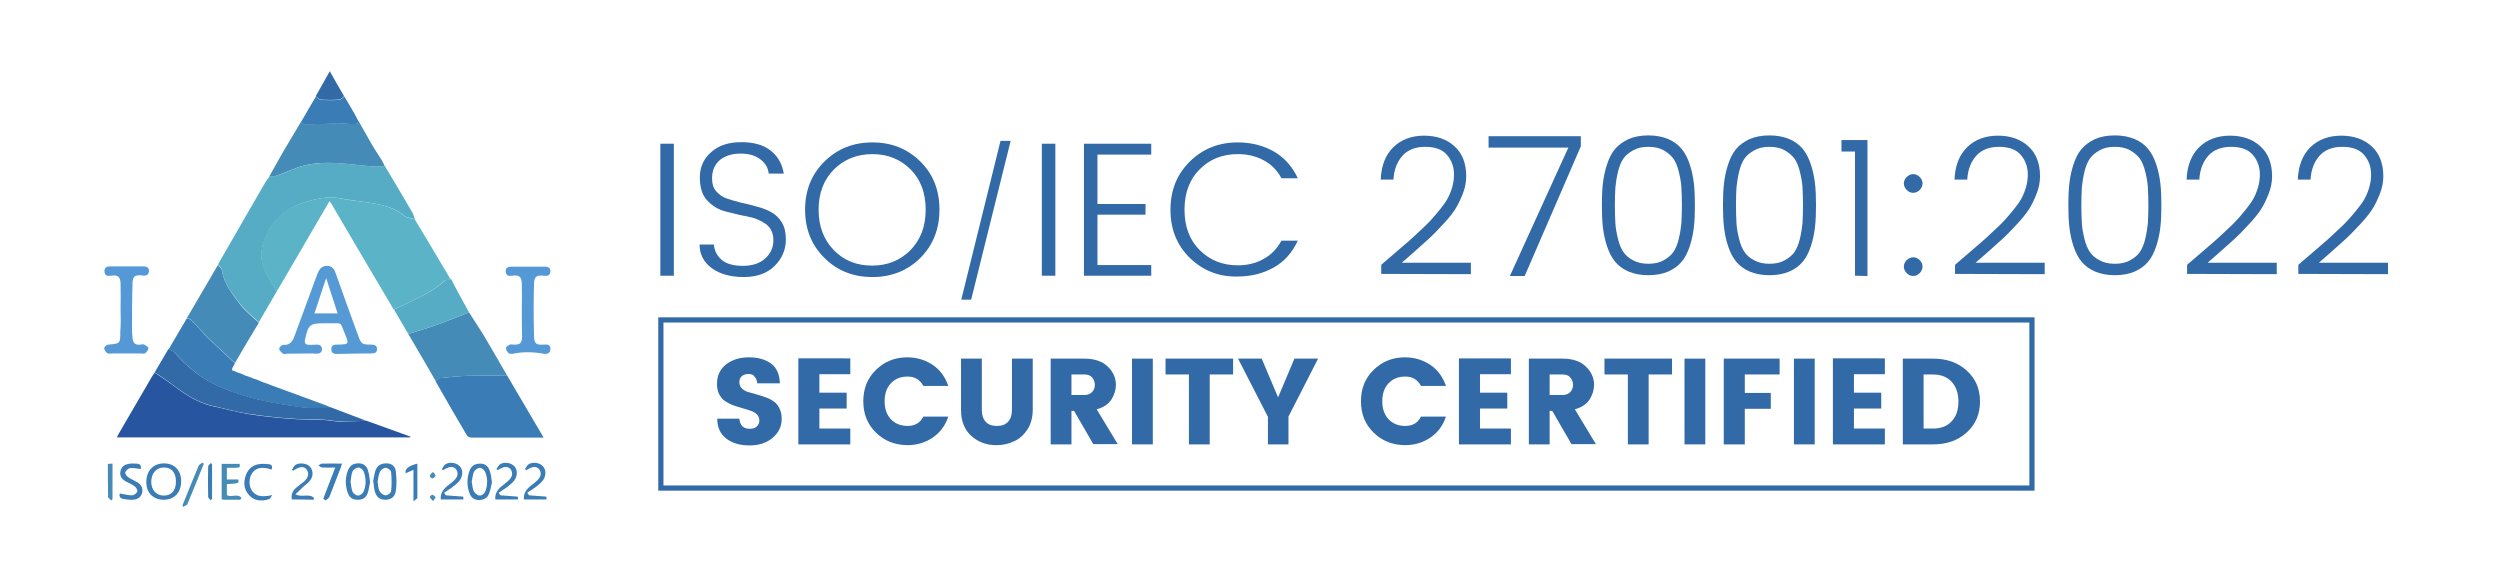 <?xml version="1.0" encoding="utf-8"?>
<!-- Generator: Adobe Illustrator 27.0.1, SVG Export Plug-In . SVG Version: 6.00 Build 0)  -->
<svg version="1.1" id="Layer_1" xmlns="http://www.w3.org/2000/svg" xmlns:xlink="http://www.w3.org/1999/xlink" x="0px" y="0px"
	 viewBox="0 0 962 220.7" style="enable-background:new 0 0 962 220.7;" xml:space="preserve">
<style type="text/css">
	.st0{fill:#5BB3C8;}
	.st1{fill:#56ACC5;}
	.st2{fill:#27559F;}
	.st3{fill:#3A7CB5;}
	.st4{fill:#458BB7;}
	.st5{fill:#3269A7;}
	.st6{fill:#5599D5;}
	.st7{fill:#5498D5;}
	.st8{fill:none;}
</style>
<g>
	<g>
		<path class="st0" d="M151.5,119.1c-3.7-6.2-7.3-12.4-11-18.6c-4.4-7.4-8.7-14.9-13.1-22.3c-0.1-0.2-0.3-0.4-0.6-0.8
			c-2.6,4.5-5.1,8.7-7.6,13c-4.1,7-8.1,14-12.2,20.9c-0.2,0.3-0.4,0.5-0.6,0.8c-0.7-1.2-1.5-2.4-2.2-3.6c-2.7-4.4-4.8-9-3.1-14.3
			c0.7-2.1,1.1-4.4,2.4-6c3.1-4.3,6.8-8,12-9.8c5.1-1.8,10.3-3.1,15.8-2c2.4,0.5,4.8,0.8,7.2,1.1c6,0.9,12,1.4,17,5.5
			c1.1,0.9,2.7,1,4.1,1.4c3.5,5.8,7,11.6,10.4,17.4c1.1,1.9,2.3,3.8,3.4,5.7c-0.8,0.2-1.9,0.2-2.5,0.7c-4,3.6-8.8,5.9-13.6,8.2
			C155.5,117.3,153.5,118.2,151.5,119.1z"/>
		<path class="st1" d="M159.7,84.4c-1.4-0.5-3.1-0.6-4.1-1.4c-5-4.1-11.1-4.6-17-5.5c-2.4-0.4-4.8-0.6-7.2-1.1
			c-5.5-1.1-10.7,0.2-15.8,2c-5.1,1.8-8.9,5.5-12,9.8c-1.2,1.7-1.7,4-2.4,6c-1.7,5.3,0.4,9.9,3.1,14.3c0.7,1.2,1.5,2.4,2.2,3.6
			c-2.3,4-4.6,7.9-6.9,11.9c-2.3-2.2-5-4.3-7-6.8c-3.2-4-6.4-8-7.2-13.3c-0.1-0.8-1-1.5-1.5-2.2c3.8-6.5,7.5-13.1,11.3-19.6
			c2.3-4,4.7-8.1,7-12.1c0.4-0.7,1-1.4,1.5-2.1c0.8-0.1,1.7,0,2.5-0.2c3.8-1.3,7.4-3.2,11.3-4.1c7.7-1.8,15.4-0.6,23.1,0.2
			c2.5,0.3,5,0.1,7.5,0.1c1.1,1.9,2.3,3.8,3.4,5.7c2.4,4.1,4.9,8.2,7.3,12.4C159.2,82.7,159.3,83.6,159.7,84.4z"/>
		<path class="st2" d="M141,161.9c5.6,2,11.3,4.1,16.9,6.1c0,0.1,0,0.2-0.1,0.3c-37.5,0-75,0-112.8,0c0.3-0.6,0.5-1.1,0.8-1.6
			c4.3-7.3,8.5-14.7,12.8-22c0.3-0.5,0.6-0.9,0.9-1.3c1.8,1.2,3.7,2.4,5.5,3.7c5.2,3.9,10.4,7.8,16.9,9.2c4.5,1,9,2.2,13.5,3
			c5.2,0.8,10.4,1.4,15.6,1.8c4.5,0.4,9,0.3,13.5,0.5c2.4,0.1,4.7,0.7,7.1,0.7C134.7,162.2,137.8,162,141,161.9z"/>
		<path class="st3" d="M195.2,144.6c4.6,7.8,9.2,15.6,14,23.8c-1.7,0-2.9,0-4.1,0c-7.8,0-15.6,0-23.4,0c-0.7,0-1.7-0.3-2-0.8
			c-4.1-6.9-8.1-13.9-12.1-20.9c0.6-0.4,1.1-1.2,1.7-1.2c3.6-0.4,7.3-0.8,10.9-0.9C185.2,144.5,190.2,144.6,195.2,144.6z"/>
		<path class="st4" d="M195.2,144.6c-5,0-9.9-0.1-14.9,0c-3.6,0.1-7.3,0.5-10.9,0.9c-0.6,0.1-1.2,0.8-1.7,1.2
			c-3.5-6.1-7-12.1-10.6-18.2c3.5-1.1,7-2.1,10.4-3.3c4.4-1.6,8.7-3.3,13-5c1.8,2.9,3.7,5.7,5.5,8.6
			C189.1,134,192.1,139.3,195.2,144.6z"/>
		<path class="st3" d="M89.4,142.6c0.2,0,0.3,0.1,0.5,0.1c0.5,0.2,0.9,0.4,1.4,0.6c0.2,0.1,0.5,0.1,0.7,0.2c0.9,0.4,1.7,0.7,2.6,1.1
			c0.2,0.1,0.5,0.1,0.7,0.2c0.9,0.3,1.7,0.7,2.6,1c0.2,0.1,0.4,0.1,0.7,0.2c0.9,0.4,1.7,0.7,2.6,1.1c0.2,0.1,0.4,0.1,0.7,0.2
			c0.9,0.3,1.8,0.7,2.6,1c6.6,2.4,13.3,4.9,19.9,7.3c1.1,0.4,2.3,0.9,3.4,1.4c-0.8,0-1.5,0-2.3,0c-2.8,0-5.7,0.2-8.5-0.1
			c-5.6-0.8-11.3-1.6-16.8-2.9c-5.1-1.2-10.1-2.8-14.9-4.8c-7.1-3-13.1-7.7-18.2-13.6c-0.5-0.6-1.5-0.8-2.2-1.2c2.3-4,4.7-8,7-11.9
			c0.6,0.2,1.3,0.3,1.6,0.6c2.2,2.2,4.2,4.6,6.4,6.8c2.5,2.5,5.1,4.8,7.6,7.2c1,0.9,1.9,1.8,2.9,2.7c-0.4,0.7-0.7,1.3-1.1,2
			C89.3,142,89.4,142.3,89.4,142.6z"/>
		<path class="st4" d="M148,63.9c-2.5,0-5,0.2-7.5-0.1c-7.7-0.8-15.5-2-23.1-0.2c-3.9,0.9-7.5,2.8-11.3,4.1
			c-0.8,0.3-1.6,0.2-2.5,0.2c1.8-3.1,3.5-6.3,5.3-9.4c2.3-3.9,4.6-7.7,6.9-11.6c0.5,0.4,1,1,1.5,1c4.2-0.1,8.4-0.4,12.6-0.5
			c2.2,0,4.3,0.3,6.5,0.3c0.6,0,1.2-0.6,1.7-0.9c1.7,2.9,3.3,5.9,5,8.8c1.2,2.1,2.6,4.1,3.9,6.2C147.4,62.5,147.7,63.2,148,63.9z"/>
		<path class="st5" d="M64.8,134.3c0.7,0.4,1.7,0.6,2.2,1.2c5,5.9,11.1,10.6,18.2,13.6c4.8,2,9.9,3.6,14.9,4.8
			c5.5,1.3,11.2,2.1,16.8,2.9c2.8,0.4,5.7,0.1,8.5,0.1c0.8,0,1.5,0,2.3,0c4.4,1.7,8.8,3.3,13.2,5c-3.1,0.1-6.2,0.4-9.3,0.3
			c-2.4,0-4.7-0.6-7.1-0.7c-4.5-0.2-9-0.1-13.5-0.5c-5.2-0.4-10.4-1-15.6-1.8c-4.6-0.7-9-2-13.5-3c-6.5-1.4-11.7-5.3-16.9-9.2
			c-1.8-1.3-3.6-2.5-5.5-3.7C61.3,140.3,63,137.3,64.8,134.3z"/>
		<path class="st4" d="M90.4,139.7c-1-0.9-1.9-1.8-2.9-2.7c-2.6-2.4-5.2-4.8-7.6-7.2c-2.2-2.2-4.3-4.6-6.4-6.8
			c-0.4-0.4-1.1-0.4-1.6-0.6c4-6.8,8-13.7,12-20.5c0.5,0.7,1.4,1.4,1.5,2.2c0.9,5.3,4.1,9.3,7.2,13.3c2,2.5,4.6,4.5,7,6.8
			C96.5,129.3,93.4,134.5,90.4,139.7z"/>
		<path class="st1" d="M180.5,120.2c-4.3,1.7-8.7,3.4-13,5c-3.4,1.2-7,2.2-10.4,3.3c-1.8-3.1-3.7-6.3-5.5-9.4c2-0.9,3.9-1.8,5.9-2.8
			c4.8-2.3,9.6-4.6,13.6-8.2c0.6-0.5,1.6-0.5,2.5-0.7C175.8,111.8,178.2,116,180.5,120.2z"/>
		<path class="st3" d="M138.1,46.9c-0.6,0.3-1.2,0.9-1.7,0.9c-2.2,0-4.3-0.4-6.5-0.3c-4.2,0.1-8.4,0.4-12.6,0.5c-0.5,0-1-0.7-1.5-1
			c1.9-3.3,3.8-6.6,5.8-9.9c0.6,0.5,1.2,1.3,1.9,1.3c2.4,0.2,4.7,0.2,7.1,0c0.6,0,1.2-0.8,1.9-1.3c1.4,2.3,2.8,4.7,4.1,7
			C137,45,137.6,46,138.1,46.9z"/>
		<path class="st5" d="M132.4,37c-0.6,0.5-1.2,1.3-1.9,1.3c-2.4,0.2-4.7,0.2-7.1,0c-0.6,0-1.2-0.8-1.9-1.3c1.7-3.1,3.4-6.1,5.4-9.6
			C128.9,30.9,130.6,34,132.4,37z"/>
		<path class="st4" d="M104.5,148.2c-0.9-0.3-1.8-0.7-2.6-1C102.7,147.5,103.6,147.9,104.5,148.2z"/>
		<path class="st4" d="M101.2,147c-0.9-0.4-1.7-0.7-2.6-1.1C99.4,146.3,100.3,146.6,101.2,147z"/>
		<path class="st4" d="M97.9,145.8c-0.9-0.3-1.7-0.7-2.6-1C96.1,145.1,97,145.4,97.9,145.8z"/>
		<path class="st4" d="M94.6,144.5c-0.9-0.4-1.7-0.7-2.6-1.1C92.8,143.8,93.7,144.2,94.6,144.5z"/>
		<path class="st4" d="M91.3,143.3c-0.5-0.2-0.9-0.4-1.4-0.6C90.4,142.9,90.8,143.1,91.3,143.3z"/>
		<path class="st4" d="M89.4,142.6c0-0.3-0.1-0.6-0.1-0.9C89.3,142,89.4,142.3,89.4,142.6z"/>
	</g>
</g>
<path class="st6" d="M125.4,124.4c-0.1,0-0.3,0-0.4,0c-5.8,0-6.3,0.4-7.6,6.1c-0.4,1.6,0.2,2.2,1.7,2.2c0.9,0,1.8,0,2.7-0.1
	c1.2,0,2,0.4,2.1,1.7c0,1.3-0.9,1.8-2,1.8c-0.6,0-1.2-0.1-1.8-0.1c-3.2,0-6.4,0.1-9.6,0.1c-0.5,0-1.3,0.3-1.6,0
	c-0.6-0.5-1.4-1.2-1.5-1.9c0-0.5,1.1-1.5,1.6-1.5c2.5,0.2,3.5-1.2,4.3-3.3c2.9-8,5.9-15.9,8.8-23.9c0.7-1.8,1.6-3.2,3.7-3.2
	s2.9,1.4,3.5,3.2c2.8,7.9,5.6,15.7,8.5,23.6c1.2,3.3,1.5,3.5,5,3.5c1.2,0,2.3,0.3,2.3,1.7c0,1.5-1.1,1.7-2.3,1.7
	c-4.3,0-8.6,0.1-12.9,0.2c-1.2,0-2.4-0.1-2.4-1.8s1.1-1.8,2.4-1.8c4.4-0.1,4.5-0.1,2.8-4.2C130.6,123.5,132.3,124.5,125.4,124.4z
	 M129.9,120.6c-1.4-4.5-2.8-8.7-4.4-13.6c-1.6,4.8-3,9.1-4.5,13.6C124.1,120.6,126.9,120.6,129.9,120.6z"/>
<path class="st3" d="M63,192.3c-4.1,0-6.7-2.7-6.7-6.8c0-4.3,2.6-7.1,6.7-7.2c4.1,0,6.7,2.6,6.7,6.9C69.7,189.5,67.1,192.3,63,192.3
	z M67.7,185.3c0-3.5-1.7-5.5-4.7-5.4c-2.9,0-4.8,2.3-4.8,5.5s2,5.3,4.8,5.3C66,190.7,67.7,188.8,67.7,185.3z"/>
<path class="st3" d="M46.1,189.9c1.6,0.3,3.2,0.7,4.7,0.7c0.7,0,1.7-0.7,2-1.4c0.2-0.5-0.3-1.6-0.9-2c-1-0.8-2.2-1.3-3.4-1.9
	c-1.7-0.9-2.6-2.3-2.1-4.2s2-2.5,3.7-2.7c0.7-0.1,1.5,0,2.3,0c1.5,0,2.1,0.7,1.7,2.1c-1.4-0.2-2.7-0.5-4-0.4
	c-0.7,0.1-1.6,0.9-1.9,1.6c-0.2,0.5,0.5,1.5,1.1,1.9c1.1,0.8,2.4,1.3,3.6,2c1.4,0.9,2.2,2.2,1.8,4c-0.5,1.8-1.8,2.6-3.5,2.7
	c-1.2,0.1-2.4-0.1-3.7-0.3C46.2,191.8,45.8,191,46.1,189.9z"/>
<path class="st4" d="M42.8,192.6c-0.4-0.5-1.2-1-1.2-1.4c-0.1-4.2-0.1-8.3-0.1-12.7c0.7,0,1.2-0.1,1.8-0.1c0,4.7,0,9.2,0,13.6
	C43.1,192.2,43,192.4,42.8,192.6z"/>
<path class="st4" d="M92.5,192.3c-2,0-4.1,0-6.1,0c-0.3,0-0.7-0.1-1.1-0.1c0-4.6,0-9.1,0-13.7c2.3,0,4.6,0,6.9,0
	c0.2,1.4,0.2,1.4-1.7,1.5c-1,0-2,0-3.2,0c0,1.5,0,2.9,0,4.5c1.5,0,3,0,4.4,0c0.3,1.5,0.3,1.5-4.4,1.8c0,1.4,0,2.8,0,4.2
	c1.6,1.1,4.2-0.8,5.6,1.1C92.7,191.8,92.6,192.1,92.5,192.3z"/>
<path class="st3" d="M104.5,180.7c-3.6-1.2-6-0.8-7.5,1.4c-1.3,1.9-1.3,5,0,6.8c1.6,2.1,3.7,2.5,7.8,1.6c-0.4,0.5-0.8,1.4-1.3,1.6
	c-2.7,0.8-5.5,0.8-7.6-1.5c-2.2-2.4-2.3-5.2-1.2-8c1.1-2.7,3.2-4,6.1-4.1c0.7,0,1.5,0,2.2,0.1C104.3,178.6,105.1,179.1,104.5,180.7z
	"/>
<path class="st4" d="M70.2,194.5c2-5.1,4.1-10.1,6.2-15.2c0.2-0.5,1-0.9,1.5-1.3c0.2,0.2,0.3,0.3,0.5,0.5
	c-2.1,5.2-4.1,10.3-6.3,15.5c-0.2,0.5-1,0.6-1.6,1C70.4,194.8,70.3,194.7,70.2,194.5z"/>
<path class="st3" d="M81.1,192.5c-0.4-0.4-1-0.9-1-1.3c-0.1-3.9-0.1-7.8,0-11.7c0-0.4,0.7-0.9,1-1.3c0.2,0.1,0.3,0.2,0.5,0.4
	c0,4.5,0,9,0,13.5C81.4,192.1,81.3,192.3,81.1,192.5z"/>
<path class="st3" d="M112.3,192.2c-0.4-2.2,0.5-3.6,2-4.8c1-0.8,2-1.5,2.9-2.3c1.3-1.2,1.9-2.9,0.8-4.4s-2.8-1-4.3-0.1
	c-0.3,0.2-0.6,0.3-0.9,0.5c-0.2-0.1-0.3-0.2-0.5-0.3c0.5-0.7,0.8-1.5,1.4-1.9c1.5-1,4.4-0.6,5.5,0.6c1.3,1.4,1.5,3.5,0.2,5.3
	c-0.8,1.1-2.1,1.9-3.1,2.9c-0.8,0.8-1.7,1.6-2.6,2.5c2.4,1.4,5.2-0.5,7.1,1.4c0,0.2-0.1,0.4-0.1,0.7
	C117.9,192.2,115.1,192.2,112.3,192.2z"/>
<path class="st3" d="M124.4,191.9c1.5-3.9,3-7.8,4.6-12c-1.7,0-3.3,0.1-5,0c-0.5,0-1-0.5-1.5-0.8c0.5-0.2,0.9-0.7,1.4-0.7
	c2.5-0.1,4.9,0,7.7,0c-0.3,0.8-0.4,1.5-0.7,2.1c-1.4,3.5-2.7,7.1-4.1,10.6c-0.2,0.6-1,1-1.5,1.5C125,192.4,124.7,192.1,124.4,191.9z
	"/>
<path class="st3" d="M142.4,185.6c-0.3,1.2-0.4,2.7-0.9,4.1c-0.6,1.8-2,2.7-4,2.6c-2,0-3.1-1-3.7-2.7c-1-2.9-1-5.8,0.1-8.6
	c0.8-2,2.2-2.8,4.3-2.7c2,0.1,3.1,1.3,3.5,3.1C142.1,182.7,142.2,184,142.4,185.6z M134.9,185.3c0.2,1.4,0.3,2.8,0.8,4
	c0.3,0.7,1.4,1.4,2.1,1.4c0.7,0,1.8-0.8,2.1-1.5c1.1-2.6,1-5.3,0-7.9c-0.3-0.6-1.3-1.4-2-1.4c-0.8,0-1.8,0.7-2.2,1.4
	C135.2,182.5,135.1,183.9,134.9,185.3z"/>
<path class="st3" d="M143.6,185.1c0.3-1.2,0.4-2.7,0.9-4.1c0.7-1.9,2.1-2.7,4.2-2.7c2.1,0,3.4,1.2,3.6,3c0.3,2.5,0.4,5.2,0,7.7
	c-0.4,2.3-1.9,3.3-4,3.3s-3.4-0.9-4.1-3.3C143.9,187.9,143.9,186.6,143.6,185.1z M145.3,185.3c0.2,1.3,0.2,2.6,0.7,3.6
	c0.4,0.8,1.5,1.7,2.4,1.7c0.7,0.1,2.1-1,2.1-1.6c0.3-2.5,0.2-5,0-7.4c-0.1-0.7-1.4-1.6-2.1-1.6c-0.8,0-1.9,0.8-2.2,1.6
	C145.6,182.7,145.6,184.1,145.3,185.3z"/>
<path class="st3" d="M171.6,190.6c2.2,0.2,4.4,0.3,6.6,0.5c0.1,0,0.1,0.6,0.1,1.1c-2.9,0-5.8,0-8.7,0c-0.2-2.2,0.8-3.7,2.3-5
	c1-0.8,2.1-1.6,3-2.5c1.2-1.2,1.6-2.7,0.6-4.1c-1-1.3-2.6-1-3.9-0.3c-0.4,0.2-0.7,0.4-1.1,0.6c-0.2-0.1-0.3-0.3-0.5-0.4
	c0.5-0.6,0.8-1.5,1.5-1.9c1.7-1,4.3-0.5,5.5,0.9s1.2,3.7-0.2,5.5c-0.8,1-1.9,1.8-2.9,2.6c-1,0.7-2,1.3-3,2
	C171.1,190,171.3,190.3,171.6,190.6z"/>
<path class="st3" d="M159.1,180.8c-1.2,0.5-2.1,0.9-3,1.3c-0.4-1.6,1-2.8,4.5-3.7c0,4.4,0,8.7,0,13.1c0,0.4-0.7,0.7-1.5,1.4
	C159.1,188.5,159.1,184.8,159.1,180.8z"/>
<path class="st4" d="M166.6,181.6c0.5,0.7,1.1,1.2,1,1.5c-0.2,0.4-0.7,0.9-1.2,1c-0.3,0-1-0.6-1-0.9
	C165.4,182.6,166,182.3,166.6,181.6z"/>
<path class="st4" d="M166.6,192.8c-0.6-0.7-1.1-1.1-1.2-1.5c0-0.3,0.7-1,1-0.9c0.5,0.1,1,0.6,1.2,1
	C167.7,191.6,167.1,192.1,166.6,192.8z"/>
<path class="st3" d="M189.3,185.6c-0.3,1.3-0.5,2.8-1.1,4.3c-0.6,1.7-2,2.5-3.9,2.5c-1.8,0-3-0.9-3.6-2.5c-1.1-2.9-1.1-5.9,0-8.8
	c0.7-1.9,2.1-2.7,4.1-2.7c2.1,0,3.2,1.2,3.7,3C189,182.5,189,183.9,189.3,185.6z M181.5,185.4c0.3,1.3,0.3,2.7,0.9,3.8
	c0.4,0.7,1.5,1.5,2.3,1.5c0.7,0,1.7-0.8,2-1.5c1-2.5,1-5.1,0-7.6c-0.3-0.7-1.3-1.6-2-1.6c-0.8,0-1.9,0.8-2.3,1.5
	C181.9,182.6,181.8,184,181.5,185.4z"/>
<path class="st7" d="M200.8,119.3c0-3.4,0.1-6.7,0-10.1c-0.1-2.8-1-3.5-3.7-3.1c-1.3,0.2-2.4,0-2.5-1.6s1-1.9,2.3-1.9
	c4.2,0,8.5,0,12.7,0c1.4,0,2.3,0.5,2.2,2c-0.2,1.4-1.2,1.7-2.4,1.5c-2.9-0.3-3.8,0.2-3.9,3c-0.2,6.8-0.2,13.6,0,20.4
	c0.1,2.8,0.9,3.3,3.8,3.1c1.2-0.1,2.5-0.1,2.5,1.6c0,1.8-1.4,2.2-2.7,1.9c-3.9-0.7-7.8-0.8-11.6,0c-0.6,0.1-1.4,0.1-1.8-0.2
	c-0.5-0.5-1-1.3-1-2c0-0.5,0.9-1,1.5-1.3c0.4-0.2,0.9,0,1.4,0c2.5,0.1,3.2-0.5,3.3-3C200.8,126.2,200.8,122.8,200.8,119.3
	L200.8,119.3z"/>
<path class="st7" d="M46.4,119.4c0-3.4,0.1-6.9,0-10.3c-0.1-2.6-1-3.4-3.7-3c-1.3,0.2-2.4,0-2.5-1.6s0.9-2,2.2-2c4.2,0,8.5,0,12.7,0
	c1.4,0,2.4,0.5,2.2,2s-1.3,1.7-2.6,1.5c-2.6-0.3-3.6,0.2-3.7,2.8c-0.2,6-0.2,11.9-0.2,17.9c0,1.2,0.1,2.3,0.2,3.5
	c0.2,1.9,1.2,2.7,3.1,2.4c0.5-0.1,1-0.2,1.4,0c0.6,0.3,1.6,0.9,1.6,1.3c0,0.7-0.6,1.6-1.2,2c-0.5,0.3-1.3,0.1-2,0.1
	c-3.5,0-7.1,0-10.6,0c-0.7,0-1.5,0.2-2-0.1c-0.6-0.4-1.2-1.3-1.2-2c0-0.4,1-1.3,1.6-1.3c4.6-0.4,4.6-0.4,4.6-5.1
	C46.5,124.9,46.5,122.1,46.4,119.4L46.4,119.4z"/>
<path class="st3" d="M192.6,190.6c2.2,0.2,4.4,0.3,6.6,0.5c0.1,0,0.1,0.6,0.1,1.1c-2.9,0-5.8,0-8.7,0c-0.2-2.2,0.8-3.7,2.3-5
	c1-0.8,2.1-1.6,3-2.5c1.2-1.2,1.6-2.7,0.6-4.1c-1-1.3-2.6-1-3.9-0.3c-0.4,0.2-0.7,0.4-1.1,0.6c-0.2-0.1-0.3-0.3-0.5-0.4
	c0.5-0.6,0.8-1.5,1.5-1.9c1.7-1,4.3-0.5,5.5,0.9s1.2,3.7-0.2,5.5c-0.8,1-1.9,1.8-2.9,2.6c-1,0.7-2,1.3-3,2
	C192.1,190,192.3,190.3,192.6,190.6z"/>
<path class="st3" d="M203.6,190.6c2.2,0.2,4.4,0.3,6.6,0.5c0.1,0,0.1,0.6,0.1,1.1c-2.9,0-5.8,0-8.7,0c-0.2-2.2,0.8-3.7,2.3-5
	c1-0.8,2.1-1.6,3-2.5c1.2-1.2,1.6-2.7,0.6-4.1c-1-1.3-2.6-1-3.9-0.3c-0.4,0.2-0.7,0.4-1.1,0.6c-0.2-0.1-0.3-0.3-0.5-0.4
	c0.5-0.6,0.8-1.5,1.5-1.9c1.7-1,4.3-0.5,5.5,0.9s1.2,3.7-0.2,5.5c-0.8,1-1.9,1.8-2.9,2.6c-1,0.7-2,1.3-3,2
	C203.1,190,203.3,190.3,203.6,190.6z"/>
<g>
	<path class="st5" d="M254.1,106.1V55.3h5.2v50.8H254.1z"/>
	<path class="st5" d="M274,68.7c0,2,0.5,3.7,1.6,4.9c1.1,1.3,2.4,2.2,4.1,2.8c1.7,0.6,3.5,1.1,5.5,1.6c2,0.4,4,0.9,6,1.5
		c2,0.5,3.9,1.2,5.5,2.1c1.7,0.9,3,2.2,4.1,3.9c1.1,1.8,1.6,4,1.6,6.6c0,3.9-1.4,7.3-4.3,10.2c-2.9,2.9-6.9,4.3-11.9,4.3
		s-9.1-1.1-12.3-3.4c-3.1-2.3-4.7-5.3-4.7-9.1h5.5c0.2,2.4,1.2,4.3,3,5.9c1.8,1.5,4.5,2.3,8.1,2.3s6.5-0.9,8.6-2.8s3.2-4.2,3.2-7
		s-1-4.9-2.9-6.3c-2-1.4-4.3-2.4-7.1-2.9c-2.8-0.5-5.5-1.2-8.3-1.9c-2.8-0.7-5.1-2.1-7.1-4.2s-2.9-5.1-2.9-9s1.5-7.2,4.4-9.7
		c2.9-2.6,6.8-3.8,11.6-3.8s8.6,1.1,11.3,3.3c2.8,2.2,4.4,5.2,5,8.8h-5.8c-0.2-2.1-1.2-3.9-3.1-5.4s-4.4-2.3-7.7-2.3
		c-3.2,0-5.9,0.8-7.9,2.4C275,63.3,274,65.6,274,68.7z"/>
	<path class="st5" d="M317.3,99.3c-5-4.9-7.5-11.1-7.5-18.6s2.5-13.7,7.5-18.6s11.1-7.3,18.4-7.3s13.4,2.4,18.4,7.3
		s7.4,11.1,7.4,18.6s-2.5,13.7-7.4,18.6c-5,4.9-11.1,7.3-18.4,7.3C328.4,106.6,322.2,104.2,317.3,99.3z M350.3,96.3
		c3.9-4,5.9-9.1,5.9-15.6c0-6.4-1.9-11.6-5.8-15.5s-8.8-5.9-14.7-5.9c-5.9,0-10.9,2-14.8,5.9s-5.9,9.1-5.9,15.5s2,11.6,5.9,15.6
		s8.8,5.9,14.7,5.9C341.5,102.2,346.4,100.2,350.3,96.3z"/>
	<path class="st5" d="M369.9,115.3L385,54.2h3.9l-15.2,61.1H369.9z"/>
	<path class="st5" d="M400.9,106.1V55.3h5.2v50.8H400.9z"/>
	<path class="st5" d="M443,55.3v4.2h-20.7v19h18.5v4.1h-18.5V102H443v4.1h-25.9V55.3H443z"/>
	<path class="st5" d="M457.9,99.3c-5-4.9-7.5-11-7.5-18.6c0-7.5,2.5-13.7,7.5-18.6s11.1-7.3,18.4-7.3c5.2,0,9.8,1.2,13.9,3.5
		c4.1,2.4,7.1,5.8,9.2,10.3h-6.3c-1.6-3-3.8-5.3-6.8-6.9c-2.9-1.6-6.3-2.4-10-2.4c-5.9,0-10.9,2-14.7,5.9c-3.9,3.9-5.8,9.1-5.8,15.5
		s1.9,11.6,5.8,15.5s8.8,5.9,14.7,5.9c3.7,0,7.1-0.8,10-2.5c2.9-1.6,5.2-4,6.8-7h6.3c-2.1,4.5-5.1,8-9.2,10.3s-8.7,3.5-13.9,3.5
		C469,106.6,462.9,104.1,457.9,99.3z"/>
	<path class="st5" d="M531.5,105.4v-3.5c1.1-1,2.8-2.4,5-4.3s3.9-3.4,5.1-4.4c1.2-1,2.7-2.4,4.6-4.2c1.9-1.7,3.4-3.2,4.4-4.3
		c1.1-1.2,2.2-2.5,3.5-4.1s2.3-3,3-4.3c1.6-3.1,2.4-6.1,2.4-9.1s-0.9-5.5-2.7-7.6s-4.6-3.1-8.4-3.1c-3.8,0-6.8,1.2-8.8,3.5
		s-3.2,5.3-3.4,9.1h-4.9c0.2-5.4,1.9-9.6,4.9-12.5s7-4.4,11.8-4.4s8.8,1.4,11.7,4.1c3,2.7,4.5,6.6,4.5,11.5c0,2.2-0.4,4.4-1.3,6.7
		c-0.9,2.3-1.9,4.4-3,6.1s-2.8,3.8-4.9,6c-2.1,2.3-3.8,4-5.1,5.2s-3.2,2.9-5.7,5.1s-4.1,3.6-4.8,4.2H566v4.4L531.5,105.4
		L531.5,105.4z"/>
	<path class="st5" d="M572.8,52.4h35.5v3.9l-21.6,49.9H581l22.5-49.4h-30.7V52.4z"/>
	<path class="st5" d="M626.7,53.5c2.1-0.9,4.7-1.4,7.6-1.4c2.9,0,5.4,0.5,7.6,1.4c2.1,0.9,3.9,2.2,5.2,3.8s2.3,3.5,3.1,5.9
		c0.8,2.4,1.3,4.8,1.6,7.3s0.4,5.4,0.4,8.5c0,3.2-0.1,6-0.4,8.5c-0.3,2.5-0.8,4.9-1.6,7.3s-1.8,4.4-3.1,5.9c-1.3,1.6-3,2.8-5.2,3.8
		c-2.1,0.9-4.7,1.4-7.6,1.4c-2.9,0-5.4-0.5-7.6-1.4c-2.1-0.9-3.9-2.2-5.2-3.8c-1.3-1.6-2.3-3.5-3.1-5.9s-1.3-4.8-1.6-7.3
		s-0.4-5.4-0.4-8.5c0-3.2,0.1-6,0.4-8.5c0.3-2.5,0.8-4.9,1.6-7.3c0.8-2.4,1.8-4.4,3.1-5.9C622.9,55.7,624.6,54.5,626.7,53.5z
		 M640.1,57.8c-1.6-0.9-3.6-1.3-5.8-1.3s-4.2,0.4-5.8,1.3c-1.6,0.9-2.9,1.9-3.8,3.2c-0.9,1.3-1.6,3-2.1,5.1s-0.8,4.1-1,6
		c-0.1,1.9-0.2,4.2-0.2,6.9c0,2.7,0.1,4.9,0.2,6.9c0.1,1.9,0.5,4,1,6c0.5,2.1,1.2,3.8,2.1,5.1c0.9,1.3,2.2,2.4,3.8,3.2
		c1.6,0.9,3.6,1.3,5.8,1.3s4.2-0.4,5.8-1.3s2.9-1.9,3.8-3.2c0.9-1.3,1.6-3,2.1-5.1s0.8-4.1,1-6c0.1-1.9,0.2-4.2,0.2-6.9
		c0-2.7-0.1-4.9-0.2-6.9c-0.1-1.9-0.5-4-1-6c-0.5-2.1-1.2-3.8-2.1-5.1C643,59.8,641.7,58.7,640.1,57.8z"/>
	<path class="st5" d="M673.3,53.5c2.1-0.9,4.7-1.4,7.6-1.4c2.9,0,5.4,0.5,7.6,1.4c2.1,0.9,3.9,2.2,5.2,3.8s2.3,3.5,3.1,5.9
		c0.8,2.4,1.3,4.8,1.6,7.3s0.4,5.4,0.4,8.5c0,3.2-0.1,6-0.4,8.5c-0.3,2.5-0.8,4.9-1.6,7.3s-1.8,4.4-3.1,5.9c-1.3,1.6-3,2.8-5.2,3.8
		c-2.1,0.9-4.7,1.4-7.6,1.4c-2.9,0-5.4-0.5-7.6-1.4c-2.1-0.9-3.9-2.2-5.2-3.8c-1.3-1.6-2.3-3.5-3.1-5.9s-1.3-4.8-1.6-7.3
		S663,82.1,663,79c0-3.2,0.1-6,0.4-8.5c0.3-2.5,0.8-4.9,1.6-7.3c0.8-2.4,1.8-4.4,3.1-5.9C669.4,55.7,671.2,54.5,673.3,53.5z
		 M686.7,57.8c-1.6-0.9-3.6-1.3-5.8-1.3s-4.2,0.4-5.8,1.3c-1.6,0.9-2.9,1.9-3.8,3.2c-0.9,1.3-1.6,3-2.1,5.1s-0.8,4.1-1,6
		c-0.1,1.9-0.2,4.2-0.2,6.9c0,2.7,0.1,4.9,0.2,6.9c0.1,1.9,0.5,4,1,6c0.5,2.1,1.2,3.8,2.1,5.1c0.9,1.3,2.2,2.4,3.8,3.2
		c1.6,0.9,3.6,1.3,5.8,1.3s4.2-0.4,5.8-1.3s2.9-1.9,3.8-3.2c0.9-1.3,1.6-3,2.1-5.1s0.8-4.1,1-6c0.1-1.9,0.2-4.2,0.2-6.9
		c0-2.7-0.1-4.9-0.2-6.9c-0.1-1.9-0.5-4-1-6c-0.5-2.1-1.2-3.8-2.1-5.1C689.5,59.8,688.3,58.7,686.7,57.8z"/>
	<path class="st5" d="M713.8,106.1V58.3h-5.2v-4.4h10v52.3L713.8,106.1L713.8,106.1z"/>
	<path class="st5" d="M738.7,73.1c-0.7,0.7-1.6,1.1-2.5,1.1c-1,0-1.8-0.4-2.5-1.1s-1.1-1.6-1.1-2.5c0-1,0.4-1.8,1.1-2.5
		c0.7-0.7,1.6-1.1,2.5-1.1c1,0,1.8,0.4,2.5,1.1s1.1,1.6,1.1,2.5S739.4,72.4,738.7,73.1z M738.7,105.1c-0.7,0.7-1.6,1.1-2.5,1.1
		c-1,0-1.8-0.4-2.5-1.1s-1.1-1.6-1.1-2.5c0-1,0.4-1.8,1.1-2.5c0.7-0.7,1.6-1.1,2.5-1.1c1,0,1.8,0.4,2.5,1.1s1.1,1.6,1.1,2.5
		S739.4,104.3,738.7,105.1z"/>
	<path class="st5" d="M752.3,105.4v-3.5c1.1-1,2.8-2.4,5-4.3s3.9-3.4,5.1-4.4c1.2-1,2.7-2.4,4.6-4.2c1.9-1.7,3.4-3.2,4.4-4.3
		c1.1-1.2,2.2-2.5,3.5-4.1s2.3-3,3-4.3c1.6-3.1,2.4-6.1,2.4-9.1s-0.9-5.5-2.7-7.6s-4.6-3.1-8.4-3.1c-3.8,0-6.8,1.2-8.8,3.5
		s-3.2,5.3-3.4,9.1h-4.9c0.2-5.4,1.9-9.6,4.9-12.5s7-4.4,11.8-4.4s8.8,1.4,11.7,4.1c3,2.7,4.5,6.6,4.5,11.5c0,2.2-0.4,4.4-1.3,6.7
		c-0.9,2.3-1.9,4.4-3,6.1s-2.8,3.8-4.9,6c-2.1,2.3-3.8,4-5.1,5.2s-3.2,2.9-5.7,5.1s-4.1,3.6-4.8,4.2h26.6v4.4L752.3,105.4
		L752.3,105.4z"/>
	<path class="st5" d="M806.2,53.5c2.1-0.9,4.7-1.4,7.6-1.4c2.9,0,5.4,0.5,7.6,1.4c2.1,0.9,3.9,2.2,5.2,3.8s2.3,3.5,3.1,5.9
		c0.8,2.4,1.3,4.8,1.6,7.3s0.4,5.4,0.4,8.5c0,3.2-0.1,6-0.4,8.5c-0.3,2.5-0.8,4.9-1.6,7.3s-1.8,4.4-3.1,5.9c-1.3,1.6-3,2.8-5.2,3.8
		c-2.1,0.9-4.7,1.4-7.6,1.4c-2.9,0-5.4-0.5-7.6-1.4c-2.1-0.9-3.9-2.2-5.2-3.8c-1.3-1.6-2.3-3.5-3.1-5.9s-1.3-4.8-1.6-7.3
		s-0.4-5.4-0.4-8.5c0-3.2,0.1-6,0.4-8.5c0.3-2.5,0.8-4.9,1.6-7.3c0.8-2.4,1.8-4.4,3.1-5.9C802.4,55.7,804.1,54.5,806.2,53.5z
		 M819.6,57.8c-1.6-0.9-3.6-1.3-5.8-1.3c-2.3,0-4.2,0.4-5.8,1.3c-1.6,0.9-2.9,1.9-3.8,3.2c-0.9,1.3-1.6,3-2.1,5.1s-0.8,4.1-1,6
		c-0.1,1.9-0.2,4.2-0.2,6.9c0,2.7,0.1,4.9,0.2,6.9c0.1,1.9,0.5,4,1,6c0.5,2.1,1.2,3.8,2.1,5.1c0.9,1.3,2.2,2.4,3.8,3.2
		c1.6,0.9,3.6,1.3,5.8,1.3c2.3,0,4.2-0.4,5.8-1.3s2.9-1.9,3.8-3.2c0.9-1.3,1.6-3,2.1-5.1s0.8-4.1,1-6c0.1-1.9,0.2-4.2,0.2-6.9
		c0-2.7-0.1-4.9-0.2-6.9c-0.1-1.9-0.5-4-1-6c-0.5-2.1-1.2-3.8-2.1-5.1C822.5,59.8,821.2,58.7,819.6,57.8z"/>
	<path class="st5" d="M841.6,105.4v-3.5c1.1-1,2.8-2.4,5-4.3s3.9-3.4,5.1-4.4c1.2-1,2.7-2.4,4.6-4.2c1.9-1.7,3.4-3.2,4.4-4.3
		c1.1-1.2,2.2-2.5,3.5-4.1s2.3-3,3-4.3c1.6-3.1,2.4-6.1,2.4-9.1s-0.9-5.5-2.7-7.6s-4.6-3.1-8.4-3.1c-3.8,0-6.8,1.2-8.8,3.5
		s-3.2,5.3-3.4,9.1h-4.9c0.2-5.4,1.9-9.6,4.9-12.5s7-4.4,11.8-4.4s8.8,1.4,11.7,4.1c3,2.7,4.5,6.6,4.5,11.5c0,2.2-0.4,4.4-1.3,6.7
		c-0.9,2.3-1.9,4.4-3,6.1s-2.8,3.8-4.9,6c-2.1,2.3-3.8,4-5.1,5.2s-3.2,2.9-5.7,5.1s-4.1,3.6-4.8,4.2h26.6v4.4L841.6,105.4
		L841.6,105.4z"/>
	<path class="st5" d="M884.4,105.4v-3.5c1.1-1,2.8-2.4,5-4.3s3.9-3.4,5.1-4.4c1.2-1,2.7-2.4,4.6-4.2c1.9-1.7,3.4-3.2,4.4-4.3
		c1.1-1.2,2.2-2.5,3.5-4.1s2.3-3,3-4.3c1.6-3.1,2.4-6.1,2.4-9.1s-0.9-5.5-2.7-7.6s-4.6-3.1-8.4-3.1c-3.8,0-6.8,1.2-8.8,3.5
		s-3.2,5.3-3.4,9.1h-4.9c0.2-5.4,1.9-9.6,4.9-12.5s7-4.4,11.8-4.4s8.8,1.4,11.7,4.1c3,2.7,4.5,6.6,4.5,11.5c0,2.2-0.4,4.4-1.3,6.7
		c-0.9,2.3-1.9,4.4-3,6.1s-2.8,3.8-4.9,6c-2.1,2.3-3.8,4-5.1,5.2s-3.2,2.9-5.7,5.1s-4.1,3.6-4.8,4.2h26.6v4.4L884.4,105.4
		L884.4,105.4z"/>
</g>
<g>
	<path class="st5" d="M782.9,188.8H253.3v-66.7h529.6L782.9,188.8L782.9,188.8z M255.3,186.8h525.6v-62.7H255.3V186.8z"/>
</g>
<g>
	<path class="st5" d="M288,143.9c-1,0-1.8,0.3-2.5,0.8c-0.6,0.5-1,1.3-1,2.3s0.3,1.8,0.9,2.4c0.6,0.6,1.4,1.1,2.3,1.4
		c1,0.3,2,0.6,3.2,0.9c1.2,0.3,2.3,0.7,3.5,1.1c1.2,0.4,2.2,0.9,3.2,1.6c1,0.6,1.7,1.5,2.3,2.7c0.6,1.1,0.9,2.5,0.9,4.1
		c0,2.8-1.1,5.2-3.4,7.2s-5.3,3-9,3s-6.7-0.9-9-2.7s-3.4-4.3-3.4-7.6h8.5c0.2,2.6,1.6,3.9,4,3.9c1.2,0,2.1-0.3,2.7-0.9
		c0.7-0.6,1-1.4,1-2.3c0-0.9-0.3-1.7-0.9-2.3s-1.4-1.1-2.3-1.4c-1-0.3-2-0.7-3.2-1s-2.3-0.7-3.5-1.1c-1.2-0.4-2.2-1-3.2-1.6
		s-1.7-1.5-2.3-2.6c-0.6-1.1-0.9-2.5-0.9-4.1c0-3.1,1.1-5.5,3.4-7.4c2.3-1.8,5.2-2.8,8.8-2.8c3.6,0,6.4,0.8,8.6,2.4
		c2.2,1.6,3.3,4.2,3.4,7.6h-8.7c-0.1-1.2-0.5-2.1-1.2-2.7C289.9,144.2,289,143.9,288,143.9z"/>
	<path class="st5" d="M327.2,137.9v6.1h-11.9v7.1h10.5v6.1h-10.5v7.7h11.9v6.1h-20v-33.1L327.2,137.9L327.2,137.9z"/>
	<path class="st5" d="M337.1,166.5c-3.3-3.2-4.9-7.2-4.9-12.1c0-4.9,1.6-8.9,4.9-12.1c3.3-3.2,7.3-4.8,12-4.8c3.7,0,6.9,1,9.8,2.9
		c2.8,1.9,4.8,4.6,6,8.1h-9.6c-1.3-2.4-3.3-3.6-6-3.6c-2.8,0-4.9,0.9-6.5,2.6c-1.6,1.7-2.4,4-2.4,6.9s0.8,5.2,2.4,6.9
		s3.7,2.6,6.5,2.6s4.8-1.2,6-3.6h9.6c-1.1,3.4-3.1,6.1-6,8.1c-2.8,1.9-6.1,2.9-9.8,2.9C344.3,171.2,340.4,169.7,337.1,166.5z"/>
	<path class="st5" d="M369.8,157.7V138h8v19.7c0,2,0.5,3.5,1.5,4.6s2.4,1.6,4.3,1.6s3.3-0.5,4.3-1.6s1.5-2.6,1.5-4.6V138h8v19.7
		c0,2.9-0.7,5.4-2,7.5c-1.4,2.1-3.1,3.7-5.2,4.6c-2.1,1-4.3,1.5-6.8,1.5c-3.8,0-7-1.2-9.7-3.6C371.1,165.3,369.8,162,369.8,157.7z"
		/>
	<path class="st5" d="M412.3,158.1V171h-8v-33h13c3.8,0,6.8,1,8.9,3s3.2,4.4,3.2,7.1c0,1.9-0.6,3.8-1.7,5.6
		c-1.2,1.8-3.1,3.1-5.7,3.8l8.1,13.4h-9.4l-7.4-12.8H412.3z M412.3,144.1v7.9h5c1.2,0,2.2-0.4,2.9-1.1c0.7-0.7,1.1-1.7,1.1-2.8
		c0-1.2-0.4-2.1-1.1-2.9c-0.7-0.8-1.7-1.1-2.9-1.1L412.3,144.1L412.3,144.1z"/>
	<path class="st5" d="M435.6,171v-33h8v33H435.6z"/>
	<path class="st5" d="M448.5,144.1V138h26v6.1h-9V171h-8v-26.9H448.5z"/>
	<path class="st5" d="M495.9,171h-8v-10.6L476.4,138h9.1l6.3,14.9l6.3-14.9h9.1l-11.4,22.3V171H495.9z"/>
	<path class="st5" d="M528.6,166.5c-3.3-3.2-4.9-7.2-4.9-12.1c0-4.9,1.6-8.9,4.9-12.1c3.3-3.2,7.3-4.8,12-4.8c3.7,0,6.9,1,9.8,2.9
		c2.8,1.9,4.8,4.6,6,8.1h-9.6c-1.3-2.4-3.3-3.6-6-3.6c-2.8,0-4.9,0.9-6.5,2.6c-1.6,1.7-2.4,4-2.4,6.9s0.8,5.2,2.4,6.9
		c1.6,1.7,3.7,2.6,6.5,2.6s4.8-1.2,6-3.6h9.6c-1.1,3.4-3.1,6.1-6,8.1c-2.8,1.9-6.1,2.9-9.8,2.9C535.8,171.2,531.9,169.7,528.6,166.5
		z"/>
	<path class="st5" d="M581.4,137.9v6.1h-11.9v7.1H580v6.1h-10.5v7.7h11.9v6.1h-20v-33.1L581.4,137.9L581.4,137.9z"/>
	<path class="st5" d="M596.3,158.1V171h-8v-33h13c3.8,0,6.8,1,8.9,3c2.1,2,3.2,4.4,3.2,7.1c0,1.9-0.6,3.8-1.7,5.6
		c-1.2,1.8-3.1,3.1-5.7,3.8l8.1,13.4h-9.4l-7.4-12.8H596.3z M596.3,144.1v7.9h5c1.2,0,2.2-0.4,2.9-1.1c0.7-0.7,1.1-1.7,1.1-2.8
		c0-1.2-0.4-2.1-1.1-2.9c-0.7-0.8-1.7-1.1-2.9-1.1L596.3,144.1L596.3,144.1z"/>
	<path class="st5" d="M617.4,144.1V138h26v6.1h-9V171h-8v-26.9H617.4z"/>
	<path class="st5" d="M648.2,171v-33h8v33H648.2z"/>
	<path class="st5" d="M663.3,171v-33h21.5v6.1h-13.4v7.1h10v6.1h-10V171H663.3z"/>
	<path class="st5" d="M690.3,171v-33h8v33H690.3z"/>
	<path class="st5" d="M725.3,137.9v6.1h-11.9v7.1h10.5v6.1h-10.5v7.7h11.9v6.1h-20v-33.1L725.3,137.9L725.3,137.9z"/>
	<path class="st5" d="M743.8,138c5.3,0,9.6,1.5,13,4.6s5.1,7,5.1,11.9s-1.7,8.8-5.1,11.9c-3.4,3.1-7.7,4.6-13,4.6h-11.6v-33H743.8z
		 M740.2,164.9h3.6c3.1,0,5.5-0.9,7.2-2.8c1.8-1.9,2.6-4.4,2.6-7.6c0-3.2-0.9-5.7-2.6-7.6c-1.8-1.9-4.2-2.8-7.2-2.8h-3.6V164.9z"/>
</g>
</svg>
